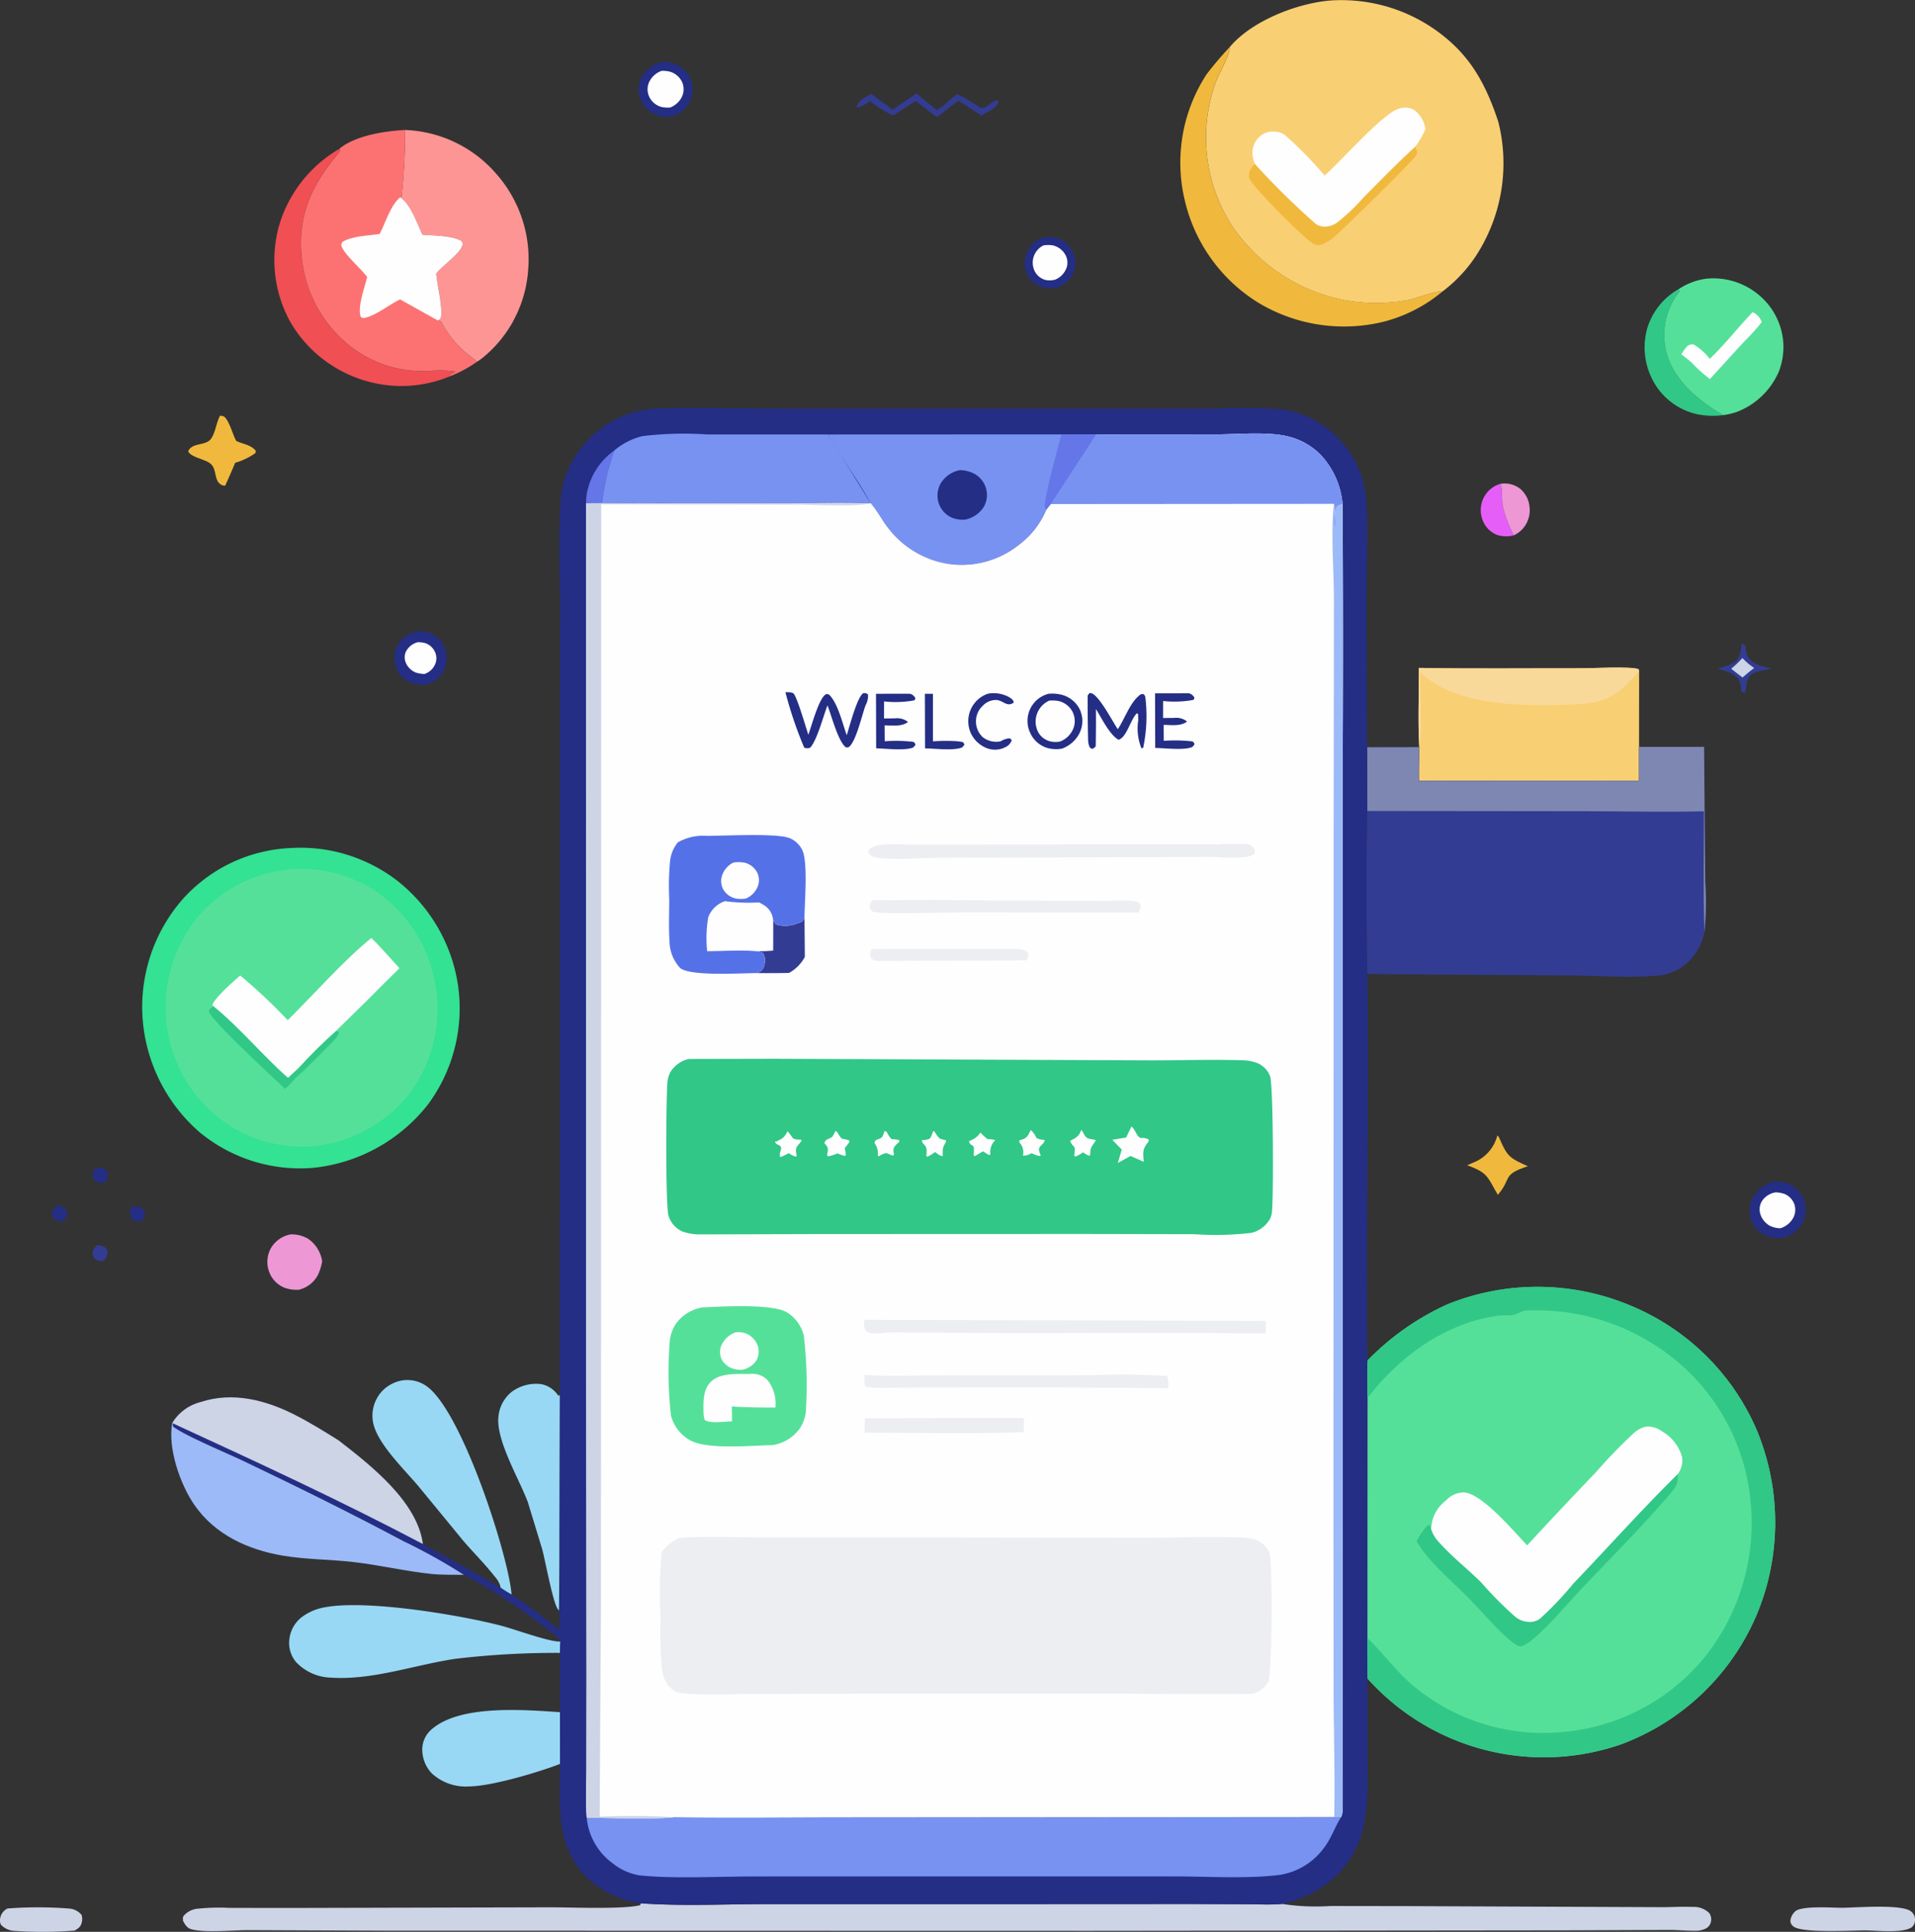 <svg xmlns="http://www.w3.org/2000/svg" width="207.988" height="209.802" xmlns:v="https://vecta.io/nano"><rect width="100%" height="100%" fill="#333333" stroke="none"/><style><![CDATA[.B{fill:#fefefe}.C{fill:#242e85}.D{fill:#ccd4e5}.E{fill:#333c93}.F{fill:#31c787}.G{fill:#f0b93d}.H{fill:#55e099}.I{fill:#7892f2}.J{fill:#edeef2}]]></style><defs><linearGradient id="A" x1="-2.068" y1="30.134" x2="-2.024" y2="30.702"><stop offset="0" stop-color="#7d87b1"/><stop offset="1" stop-color="#6773c1"/></linearGradient><linearGradient id="B" x1="-2.736" y1="16.507" x2="-1.75" y2="16.582"><stop offset="0" stop-color="#0cb673"/><stop offset="1" stop-color="#33e293"/></linearGradient><linearGradient id="C" x1="-5.521" y1="38.788" x2="-6.338" y2="39.447"><stop offset="0" stop-color="#5571e7"/><stop offset="1" stop-color="#7fa4f6"/></linearGradient></defs><path d="M10.519 135.242a1.6 1.6 0 0 1 .813.175.73.73 0 0 1 .355.651 1.49 1.49 0 0 1-.512.907c-.247 0-.49-.055-.713-.16a.8.8 0 0 1-.4-.66c.028-.352.192-.679.457-.913z" class="E"/><path d="M6.17 130.912a1.86 1.86 0 0 1 .8.259c.283.2.295.375.348.687a1.42 1.42 0 0 1-.564.807c-.249-.02-.492-.083-.719-.187-.234-.138-.384-.383-.4-.654a1.75 1.75 0 0 1 .535-.912zm8.128.119c.294-.035.591-.014.877.06a.94.94 0 0 1 .564.581 1.4 1.4 0 0 1-.267.916 2.5 2.5 0 0 1-.662.036c-.351-.071-.425-.194-.626-.458a2.02 2.02 0 0 1 .114-1.135zm-3.899-4.186a1.89 1.89 0 0 1 .878.066.69.69 0 0 1 .431.548c-.005.363-.129.714-.352 1a1.94 1.94 0 0 1-.739-.076c-.315-.1-.419-.315-.549-.593a1.52 1.52 0 0 1 .331-.945z" class="C"/><path d="M99.542 10.149l2.217 1.823.855-.61c.42-.408.869-.784 1.344-1.127a14.68 14.68 0 0 1 2.417 1.413c.653.354 1.253-.675 1.907-.759l.165.194c-.177.639-1.322 1.146-1.869 1.467q-1.225-.816-2.465-1.607l-.92.651a15.96 15.96 0 0 1-1.418 1.115c-.827-.527-1.532-1.189-2.333-1.746l-2.446 1.585c-.892-.426-1.731-.954-2.5-1.574-.384.312-.826.544-1.3.683l-.161-.1c.29-.726.962-1.015 1.608-1.365l2.3 1.724 2.599-1.767z" class="E"/><path d="M.816 207.265c2.227-.168 4.464-.166 6.691.007a1.91 1.91 0 0 1 1.358.7c.081.268.084.553.01.822-.1.469-.388.642-.77.871a43.9 43.9 0 0 1-6.423.04c-.608.003-1.189-.252-1.6-.7-.102-.258-.114-.543-.033-.809a1.44 1.44 0 0 1 .767-.931z" class="D"/><path d="M23.906 45.14a1.77 1.77 0 0 1 .328.059c.549.167 1.056 1.986 1.343 2.538l.078.149c.717.346 1.609.411 2.125 1.075l-.046.249c-.666.47-1.406.824-2.19 1.048q-.524 1.255-1.092 2.489c-.085 0-.171-.011-.253-.033-1.012-.338-.592-1.657-1.277-2.305-.6-.57-2.175-.7-2.482-1.4.409-.893 1.54-.624 2.241-1.121.67-.47.786-2.014 1.225-2.748z" class="G"/><path d="M72.063 6.72a4.3 4.3 0 0 1 1.2.208 2.99 2.99 0 0 1 .566.276c.358.224.665.521.9.872a3.07 3.07 0 0 1 .16.271 2.96 2.96 0 0 1 .131.287 3.03 3.03 0 0 1 .1.3 3.06 3.06 0 0 1 .066.306c.017.103.028.207.034.311s.005.209 0 .313a2.96 2.96 0 0 1-.031.312 3.04 3.04 0 0 1-.062.307 3 3 0 0 1-.094.3 3.08 3.08 0 0 1-.124.288 3.16 3.16 0 0 1-2.119 1.622c-.646.042-1.292-.088-1.872-.376q-.129-.07-.252-.153-.123-.083-.236-.177-.113-.095-.217-.2-.104-.105-.2-.221-.092-.115-.173-.239l-.148-.255q-.067-.131-.122-.269a2.89 2.89 0 0 1-.095-.279c-.028-.1-.05-.2-.068-.3a2.79 2.79 0 0 1-.036-.3 3.05 3.05 0 0 1-.006-.306c.004-.1.012-.201.026-.3s.033-.201.057-.3a2.85 2.85 0 0 1 .088-.293 2.95 2.95 0 0 1 .117-.283 3.04 3.04 0 0 1 .146-.269c.512-.786 1.336-1.315 2.264-1.453z" class="C"/><path d="M71.861 7.694a3.26 3.26 0 0 1 .892.089c.136.038.268.09.394.155.063.032.124.068.183.107l.172.125c.056.045.107.092.157.141s.1.1.143.157l.126.17a1.76 1.76 0 0 1 .108.183 1.93 1.93 0 0 1 .082.18c.049.123.084.251.105.382a1.84 1.84 0 0 1 .022.2 1.68 1.68 0 0 1 0 .2 1.79 1.79 0 0 1-.019.2 1.82 1.82 0 0 1-.04.194l-.06.189c-.247.612-.743 1.09-1.364 1.314a3.57 3.57 0 0 1-.9-.058c-.549-.142-1.016-.504-1.291-1l-.088-.182a2 2 0 0 1-.069-.19 1.91 1.91 0 0 1-.065-.8 1.93 1.93 0 0 1 .094-.392 2.35 2.35 0 0 1 1.418-1.364z" class="B"/><path d="M192.551 128.353c.543-.062 1.093-.002 1.609.176a3.02 3.02 0 0 1 1.852 1.989l.073.307.041.314c.009.105.012.211.009.316a3.09 3.09 0 0 1-.024.315l-.057.311-.088.3a2.99 2.99 0 0 1-.12.293c-.436.879-1.237 1.522-2.189 1.759-.572.059-1.149-.003-1.695-.183a2.92 2.92 0 0 1-1.684-1.537l-.112-.3c-.032-.101-.059-.204-.08-.308a2.96 2.96 0 0 1-.047-.315 3 3 0 0 1-.014-.318 2.88 2.88 0 0 1 .019-.318c.012-.106.029-.21.052-.314a2.92 2.92 0 0 1 .084-.307c.034-.102.073-.202.117-.3.453-.916 1.271-1.599 2.254-1.88z" class="C"/><path d="M192.88 129.49a3.44 3.44 0 0 1 .936.174 1.95 1.95 0 0 1 1.042 1.042 1.9 1.9 0 0 1-.046 1.461 2.36 2.36 0 0 1-1.451 1.225c-.403-.006-.8-.103-1.162-.282-.503-.29-.872-.766-1.028-1.325-.015-.056-.027-.112-.036-.169a1.69 1.69 0 0 1-.02-.171c-.003-.058-.003-.115 0-.173.004-.115.019-.229.046-.341l.048-.166c.018-.055.041-.107.065-.16s.051-.1.08-.152c.346-.526.902-.877 1.526-.963z" class="B"/><path d="M200.104 207.187c1.448-.007 6.547-.437 7.485.423a1.08 1.08 0 0 1 .4.8 1.1 1.1 0 0 1-.317.864c-.9.712-3.875.38-5.064.369-1.3 0-7.031.333-7.852-.451-.204-.153-.317-.399-.3-.654.06-.365.239-.699.509-.951.692-.655 4.086-.391 5.139-.4z" class="D"/><path d="M36.892 16.144l.05.284c-2.871 3.394-4.566 6.582-4.2 11.181a13.59 13.59 0 0 0 .07.7l.1.7c.036.235.087.461.139.69a13.39 13.39 0 0 0 .174.683 15.83 15.83 0 0 0 .207.673c.074.223.155.443.241.662a13.7 13.7 0 0 0 .274.649c.097.214.2.426.306.635a12.32 12.32 0 0 0 .337.618c.118.203.24.4.368.6s.26.391.4.582a17.2 17.2 0 0 0 .426.561c.146.183.3.363.453.539s.316.348.48.516a20.96 20.96 0 0 0 .5.491 10.36 10.36 0 0 0 .53.465c2.442 2.014 5.542 3.054 8.705 2.921a12.86 12.86 0 0 1 3.007.055l-.231.164.065-.052a.92.92 0 0 0-.516.439 13.68 13.68 0 0 1-8.8.533q-.33-.089-.656-.195-.326-.106-.646-.226-.32-.121-.634-.258-.314-.137-.62-.288-.307-.152-.606-.319-.299-.167-.589-.347-.29-.181-.572-.376-.282-.195-.552-.4-.271-.209-.532-.43-.261-.221-.51-.456-.249-.234-.488-.48-.239-.246-.463-.5-.226-.257-.438-.525-.212-.268-.412-.546-.2-.278-.385-.566-.185-.288-.356-.584c-1.73-3.144-2.175-6.835-1.243-10.3q.094-.332.2-.659.106-.327.235-.648.125-.321.266-.636.141-.315.3-.622.155-.307.326-.607.171-.3.355-.591.185-.291.383-.573.198-.282.41-.554.212-.272.437-.533.225-.261.461-.512.237-.25.486-.489.249-.239.509-.464.26-.227.531-.44.271-.213.551-.414.281-.2.571-.386.29-.186.596-.365z" fill="#f04f54"/><path d="M60.836 191.562c-2.394.92-7.43 2.425-9.9 2.447a5.44 5.44 0 0 1-4.035-1.412c-.71-.744-1.084-1.745-1.035-2.772a2.88 2.88 0 0 1 1.028-2.026c3.1-2.7 10.082-2.109 13.932-1.852zm-.015-12.056a92.68 92.68 0 0 0-11.34.641c-4.417.649-9.033 2.353-13.523 2.047a5.41 5.41 0 0 1-3.8-1.685 3.25 3.25 0 0 1-.737-2.437c.095-.953.572-1.826 1.321-2.422.771-.585 1.678-.967 2.635-1.111 4.5-.812 14.347.812 18.9 1.975 1.586.4 5 1.68 6.366 1.757.076 0 .153.006.229.009-.027.408-.058.816-.051 1.226z" fill="#98d8f5"/><path d="M18.703 154.536l.087.053.009.313c1.208.97 5.924 2.927 7.58 3.718 5.873 2.806 11.68 5.662 17.423 8.726 2.277 1.092 4.485 2.323 6.612 3.685-1.194-.021-2.383.023-3.574-.1-2.812-.292-5.59-.957-8.4-1.284-2.577-.3-5.193-.271-7.755-.707-3.757-.639-7.319-2.264-9.552-5.472-1.564-2.245-2.931-6.191-2.43-8.932z" fill="#9bbaf7"/><path d="M43.996 14.117c3.818.141 7.405 1.865 9.9 4.758a13.99 13.99 0 0 1 3.463 10.489c-.016.217-.037.434-.063.651a12.76 12.76 0 0 1-.095.647 13.69 13.69 0 0 1-.126.641c-.047.212-.1.425-.156.635s-.12.419-.187.626-.14.413-.217.616a13.22 13.22 0 0 1-.247.605 12.3 12.3 0 0 1-.276.593l-.3.579c-.1.191-.217.378-.332.563s-.234.367-.359.546-.252.355-.385.528a13.41 13.41 0 0 1-.41.509 14.3 14.3 0 0 1-.434.489 11.86 11.86 0 0 1-.458.467c-.158.152-.316.3-.479.444-.32.296-.667.56-1.038.789-.126-.147-.269-.277-.426-.389-1.472-1.035-2.666-2.417-3.477-4.023l-.327-.069.275-.21c.324-.995-.393-3.7-.474-4.9.714-.914 2.57-2.093 2.87-3.112.057-.194-.042-.263-.133-.425-1.1-.623-2.979-.556-4.234-.673-.57-1.239-1.266-3.315-2.416-4.073l.158-.04c.261-2.411.388-4.835.383-7.261z" fill="#fe9595"/><path d="M36.891 16.144c.011-.015.024-.03.038-.043 1.74-1.4 4.909-1.877 7.067-1.984.007 2.426-.12 4.85-.38 7.262l-.157.04c1.15.758 1.845 2.834 2.415 4.073 1.255.117 3.13.05 4.234.673.091.162.189.231.133.425-.3 1.019-2.156 2.2-2.87 3.112.081 1.2.8 3.9.474 4.9l-.275.21.327.069c.811 1.606 2.006 2.988 3.477 4.023.157.112.3.242.425.389-.934.658-1.946 1.197-3.013 1.605.11-.207.294-.364.516-.439l-.066.052.231-.164a12.87 12.87 0 0 0-3.008-.055 12.83 12.83 0 0 1-8.705-2.921q-.271-.226-.529-.465-.258-.239-.505-.491-.246-.252-.48-.516-.234-.264-.453-.539-.22-.275-.426-.561-.206-.286-.4-.582-.191-.3-.368-.6-.177-.3-.337-.618-.161-.314-.306-.635-.145-.321-.274-.649-.128-.328-.241-.662-.113-.334-.208-.673-.095-.339-.173-.683-.078-.344-.139-.69-.061-.347-.1-.7-.039-.353-.069-.7c-.367-4.6 1.329-7.786 4.2-11.181z" fill="#fc7272"/><path d="M43.458 21.419c1.149.758 1.845 2.834 2.415 4.073 1.255.117 3.131.05 4.234.673.092.162.19.231.133.425-.3 1.019-2.155 2.2-2.87 3.112.081 1.2.8 3.9.474 4.9l-.276.21-4.121-2.3c-1.183.573-2.462 1.655-3.72 1.984-.182.076-.392.046-.546-.077-.387-1.074.437-3.251.7-4.334-.7-.938-2.372-2.355-2.758-3.263-.11-.259-.054-.307.059-.543 1.116-.68 2.776-.662 4.056-.875.643-1.245 1.156-3.068 2.22-3.985z" class="B"/><path d="M69.598 206.698c4.493.324 9.131.091 13.644.086h24.84l21.22-.01 6.171.021c1.243.01 2.506.086 3.746-.028a24.06 24.06 0 0 0 5.259.229l8.226.011 28.045.116c1.022-.011 2.071-.073 3.09-.027.67-.043 1.326.201 1.806.671a1.17 1.17 0 0 1 .183.914c-.054.312-.245.584-.52.741-.367.185-.775.274-1.186.261-.923.015-1.855-.087-2.781-.089l-11.239.046-51.645.054-76.463-.016-15.034-.061c-1.644 0-4.72.307-6.187-.1-.471-.13-.684-.521-.9-.922 0-.227-.05-.348.085-.545a2.27 2.27 0 0 1 1.563-.766c1.133-.115 2.273-.143 3.41-.083l6.978.006 27.822-.069c2.3-.005 7.859.24 9.79-.23z" class="D"/><path d="M148.526 147.748c2.483-2.552 5.422-4.618 8.664-6.09a26.1 26.1 0 0 1 19.682.041q.292.118.583.243.291.125.576.257.286.132.569.271l.562.286.555.3a18.78 18.78 0 0 1 .548.313l.54.326.532.34.523.352.515.365a16.34 16.34 0 0 1 .5.378l.5.39c.168.132.325.266.485.4s.319.274.476.414l.465.426.455.437c.15.147.3.3.444.448s.291.3.433.459l.42.469.41.48.4.49c.133.165.259.332.386.5l.373.509a22.8 22.8 0 0 1 .36.518l.347.527.334.535.32.543.308.551.294.558.279.565.266.572a22.43 22.43 0 0 1 .251.578 18.13 18.13 0 0 1 .232.591l.217.6a17.57 17.57 0 0 1 .2.6l.188.606.173.611.159.614a18.46 18.46 0 0 1 .144.618l.128.622.113.624.1.627a16.92 16.92 0 0 1 .083.629l.067.631.052.632.037.633a22.37 22.37 0 0 1 .021.634l.007.635c0 .212 0 .423-.01.634l-.025.634-.041.633-.056.632-.071.63-.086.629-.1.626a19.53 19.53 0 0 1-.117.624l-.132.62-.147.617c-.047.205-.105.41-.162.614l-.177.609a20.92 20.92 0 0 1-.192.6l-.207.6-.221.595-.235.589a25.73 25.73 0 0 1-14.367 13.994l-.292.117a25.7 25.7 0 0 1-27.633-7.106c-.049-1.465-.023-2.933-.014-4.4l.01-26.109q-.072-2.017-.001-4.04z" class="H"/><path d="M182.217 160.083c.087 1.17-.3 1.541-1.031 2.393-2.914 3.379-6.093 6.57-9.167 9.8-1.68 1.764-3.291 3.754-5.1 5.374-.4.354-1.29 1.137-1.808 1.132-.432 0-1.128-.664-1.45-.951-1.44-1.286-2.712-2.8-4.06-4.181-1.683-1.73-4.309-3.928-5.555-5.949-.064-.1-.126-.21-.19-.315.309-.632.714-1.213 1.2-1.722l.233-.038.147.453a3.58 3.58 0 0 0 .8 1.352c1.392 1.577 3.115 2.93 4.619 4.408 1.146 1.317 2.376 2.559 3.682 3.717a2.45 2.45 0 0 0 1.447.584c.458.043.916-.086 1.284-.361 1.294-1.183 2.502-2.456 3.615-3.811 3.779-3.947 7.442-8.05 11.334-11.885z" class="F"/><path d="M165.865 167.829q3.694-4.005 7.465-7.939a57.5 57.5 0 0 1 4.1-4.238c.358-.33.79-.57 1.26-.7.641-.084 1.289.091 1.8.486 1.064.597 1.85 1.589 2.188 2.761a2.42 2.42 0 0 1-.454 1.879c-3.891 3.835-7.554 7.938-11.333 11.887a36.85 36.85 0 0 1-3.616 3.811c-.368.275-.826.404-1.284.361a2.45 2.45 0 0 1-1.448-.584c-1.306-1.159-2.537-2.401-3.683-3.718-1.5-1.478-3.227-2.831-4.618-4.408-.363-.386-.637-.848-.8-1.352.023-1.235.619-2.389 1.612-3.123a2.63 2.63 0 0 1 1.928-.873c1.95.07 5.485 4.292 6.883 5.75z" class="B"/><path d="M148.526 147.748c2.483-2.552 5.422-4.618 8.664-6.09a26.1 26.1 0 0 1 19.682.041q.292.118.583.243.291.125.576.257.286.132.569.271l.562.286.555.3a18.78 18.78 0 0 1 .548.313l.54.326.532.34.523.352.515.365a16.34 16.34 0 0 1 .5.378l.5.39c.168.132.325.266.485.4s.319.274.476.414l.465.426.455.437c.15.147.3.3.444.448s.291.3.433.459l.42.469.41.48.4.49c.133.165.259.332.386.5l.373.509a22.8 22.8 0 0 1 .36.518l.347.527.334.535.32.543.308.551.294.558.279.565.266.572a22.43 22.43 0 0 1 .251.578 18.13 18.13 0 0 1 .232.591l.217.6a17.57 17.57 0 0 1 .2.6l.188.606.173.611.159.614a18.46 18.46 0 0 1 .144.618l.128.622.113.624.1.627a16.92 16.92 0 0 1 .083.629l.067.631.052.632.037.633a22.37 22.37 0 0 1 .021.634l.007.635c0 .212 0 .423-.01.634l-.025.634-.041.633-.056.632-.071.63-.086.629-.1.626a19.53 19.53 0 0 1-.117.624l-.132.62-.147.617c-.047.205-.105.41-.162.614l-.177.609a20.92 20.92 0 0 1-.192.6l-.207.6-.221.595-.235.589a25.73 25.73 0 0 1-14.367 13.994l-.292.117a25.7 25.7 0 0 1-27.633-7.106c-.049-1.465-.023-2.933-.014-4.4 1.8 1.741 3.212 3.744 5.177 5.353q.209.17.422.335a19.27 19.27 0 0 0 .429.324l.438.314c.147.103.295.2.444.3s.3.2.452.292l.459.281.466.27.472.258.479.247.484.235c.162.077.326.151.489.223s.33.143.5.211l.5.2.5.187c.164.061.339.118.51.174l.513.161.517.149c.173.049.347.093.521.136l.524.124.526.111.529.1a15.85 15.85 0 0 0 .531.085l.533.072.535.059.536.046.538.033.538.02a19.33 19.33 0 0 0 .539.006l.538-.006.538-.02.538-.033.536-.046a22.38 22.38 0 0 0 15.375-8.122q.18-.225.354-.456l.343-.465a19.1 19.1 0 0 0 .331-.473l.319-.481.308-.488.3-.5c.1-.17.19-.334.283-.5s.182-.339.271-.51.174-.343.258-.516l.245-.522.231-.529.219-.534.206-.539c.067-.18.129-.362.191-.544l.179-.549.166-.553.151-.557a13.85 13.85 0 0 0 .138-.56l.124-.564.109-.567.1-.569c.034-.19.057-.38.083-.571s.047-.382.067-.573l.053-.574.041-.576c.012-.192.019-.384.025-.577l.011-.577v-.577c0-.192-.01-.385-.017-.577a18.52 18.52 0 0 0-.032-.576l-.046-.575-.06-.574c-.684-6.151-3.858-11.753-8.784-15.5q-.41-.313-.835-.608-.425-.295-.861-.571-.437-.277-.885-.533-.448-.256-.908-.495-.458-.237-.927-.455-.469-.218-.946-.414c-.319-.131-.64-.255-.963-.373a22.06 22.06 0 0 0-.979-.33 22.92 22.92 0 0 0-.992-.288c-.333-.088-.667-.171-1-.245s-.674-.141-1.013-.2-.68-.112-1.021-.157a22.07 22.07 0 0 0-1.027-.112c-.343-.029-.687-.053-1.031-.068a23.7 23.7 0 0 0-1.033-.023 25.34 25.34 0 0 0-1.032.021c-.626.032-1.061.429-1.632.506-.484.065-.989-.011-1.485.056-5.769.775-10.714 4.412-14.194 8.907q-.091-2.02-.02-4.043z" class="F"/><path d="M189.158 69.899c.174.052.326.161.43.309a2.96 2.96 0 0 0 .2 1.046c.565.972 1.631 1.083 2.608 1.351-.649.189-1.8.257-2.276.731a1.67 1.67 0 0 0-.452 1.048c-.021.265-.064.528-.127.787l-.025.1a.75.75 0 0 1-.42-.285 2.39 2.39 0 0 0-.218-1.125c-.467-.787-1.52-.99-2.324-1.233.644-.162 1.264-.404 1.847-.722.651-.471.666-1.279.757-2.007z" class="E"/><path d="M189.243 71.464a6.92 6.92 0 0 0 1.292 1.083c-.448.316-.861.68-1.282 1.031l-1.233-.951c.437-.355.846-.744 1.223-1.163z" class="D"/><path d="M162.917 52.555c.339.482.155 1.75.308 2.43.258 1.097.658 2.155 1.188 3.149-.586.16-1.206.149-1.786-.032-.702-.266-1.264-.808-1.555-1.5q-.061-.142-.108-.29c-.031-.099-.057-.199-.078-.3a2.96 2.96 0 0 1-.047-.307c-.021-.206-.021-.413 0-.619a2.82 2.82 0 0 1 .049-.306c.021-.101.048-.202.08-.3a3.07 3.07 0 0 1 .111-.29 2.96 2.96 0 0 1 1.838-1.635z" fill="#e65ef8"/><path d="M162.917 52.555a2.77 2.77 0 0 1 2.178.515c.596.507.967 1.229 1.034 2.009.092.851-.178 1.702-.743 2.345-.273.3-.604.541-.973.71-.53-.994-.929-2.053-1.188-3.149-.153-.68.031-1.948-.308-2.43z" fill="#ee97d5"/><path d="M162.623 123.314c.173.171.148.111.228.3.859 1.979 1.068 2.131 3.093 3.042-2.78.9-1.764 1.271-3.147 2.966l-.116.137c-1.142-1.943-1.057-2.386-3.327-3.211l.731-.317a4.27 4.27 0 0 0 2.538-2.917z" class="G"/><path d="M113.252 25.797c.519-.092 1.051-.076 1.563.046a2.91 2.91 0 0 1 1.731 1.566 2.8 2.8 0 0 1 .048 2.214 2.97 2.97 0 0 1-1.8 1.617 3.38 3.38 0 0 1-1.541-.033c-.088-.024-.175-.054-.26-.087l-.25-.113a2.64 2.64 0 0 1-.237-.138l-.222-.162-.2-.184-.185-.2q-.086-.107-.162-.221a2.61 2.61 0 0 1-.139-.237l-.114-.252a2.72 2.72 0 0 1-.088-.262c-.026-.089-.047-.178-.063-.269q-.024-.136-.036-.274a2.6 2.6 0 0 1-.009-.276 2.75 2.75 0 0 1 .018-.276c.01-.092.025-.183.044-.273l.071-.267c.29-.883.963-1.588 1.831-1.919z" class="C"/><path d="M113.333 26.649c.328-.05.661-.052.989-.006a2.1 2.1 0 0 1 1.347.96c.257.414.33.916.2 1.386a2.2 2.2 0 0 1-1.265 1.38 2.31 2.31 0 0 1-1.016.042 1.84 1.84 0 0 1-1.15-.848 2.12 2.12 0 0 1-.2-1.586 2.1 2.1 0 0 1 1.095-1.328z" class="B"/><path d="M45.555 68.547a3.35 3.35 0 0 1 1.179.216 2.86 2.86 0 0 1 .278.135c.09.05.178.105.262.164s.165.123.243.191.151.14.221.216.137.155.2.238a2.88 2.88 0 0 1 .313.532 2.9 2.9 0 0 1 .112.288c.033.098.061.199.084.3a3.05 3.05 0 0 1 .053.312c.012.105.019.21.02.315a3.03 3.03 0 0 1-.013.316 2.95 2.95 0 0 1-.123.619l-.109.3c-.041.097-.088.192-.139.284-.423.736-1.149 1.248-1.985 1.4a3.57 3.57 0 0 1-1.866-.391l-.245-.159-.227-.182c-.073-.063-.142-.13-.208-.2a2.82 2.82 0 0 1-.187-.224q-.087-.117-.163-.242l-.138-.256a2.91 2.91 0 0 1-.112-.269 2.78 2.78 0 0 1-.084-.279 2.9 2.9 0 0 1 .384-2.316 3.11 3.11 0 0 1 2.25-1.308z" class="C"/><path d="M45.369 69.746c.265-.002.529.028.786.09.462.144.845.472 1.058.907a1.65 1.65 0 0 1 .061 1.361 1.94 1.94 0 0 1-1.172 1.094 3.82 3.82 0 0 1-.915-.147 2 2 0 0 1-1.111-1.072c-.162-.379-.162-.808 0-1.187.257-.521.73-.903 1.293-1.046z" class="B"/><path d="M31.547 134.057a3.52 3.52 0 0 1 1.913.474 3.64 3.64 0 0 1 1.533 2.451 5.98 5.98 0 0 1-.441 1.432 3.16 3.16 0 0 1-2.092 1.653c-.534.037-1.07-.039-1.573-.221l-.281-.133a2.99 2.99 0 0 1-.265-.161l-.247-.188c-.158-.134-.301-.285-.427-.449-.063-.082-.122-.167-.176-.255s-.103-.179-.148-.273a2.87 2.87 0 0 1-.119-.287c-.292-.811-.235-1.707.158-2.474a3.16 3.16 0 0 1 2.165-1.569z" fill="#ee97d5"/><path d="M182.346 31.384l.071.27c-1.281 1.585-1.858 3.625-1.6 5.646.3 2.652 2.026 4.662 4.05 6.255.73.568 1.503 1.078 2.312 1.527a8.6 8.6 0 0 1-2.87-.1l-.355-.089-.351-.107-.344-.125-.338-.142-.33-.159-.322-.176-.312-.192-.3-.207-.29-.222-.28-.237-.267-.251-.254-.264-.24-.277-.226-.289-.211-.3-.195-.31-.185-.331-.169-.339-.15-.347-.135-.354-.117-.36-.1-.366-.081-.37-.062-.373-.044-.376-.025-.378-.006-.379.012-.378.031-.378.05-.376.068-.373.086-.369a7.32 7.32 0 0 1 3.479-4.404z" class="F"/><path d="M60.716 174.912l-.106-.116c-.559-.7-1.371-5.26-1.728-6.571l-1.551-5.081c-.93-2.5-3.46-6.7-3.2-9.255.086-1.075.614-2.067 1.457-2.74.908-.668 2.036-.965 3.155-.833a2.8 2.8 0 0 1 1.812 1.146l.078.1.172-.044-.028 14.917-.061 8.477zm-6.361-2.497l-.015-.162a2.7 2.7 0 0 0-.632-1.066c-1.063-1.365-2.308-2.586-3.428-3.9l-4.844-5.894c-1.491-1.761-3.986-4.181-4.751-6.311l-.071-.216-.059-.22-.046-.223-.033-.226-.02-.227-.007-.228.007-.228.02-.227.033-.226.047-.223.059-.22.072-.216.084-.212.1-.207.108-.2.12-.194a3.82 3.82 0 0 1 1.112-1.1l.341-.2.359-.161a3.8 3.8 0 0 1 .375-.123 3.6 3.6 0 0 1 3.085.563c3.745 2.734 8.541 17.445 9.142 22.14q.029.232.049.466a12.35 12.35 0 0 1-1.207-.759z" fill="#98d8f5"/><path d="M131.057 8.058c.787-1.029 1.627-2.017 2.516-2.959l-.026.213c-.147 1.018-1.235 2.751-1.6 3.865-1.792 5.204-1.058 10.945 1.984 15.532a19.16 19.16 0 0 0 12.005 7.862 19.52 19.52 0 0 0 6.827.043c.887-.158 3.282-1.083 3.933-.984q-.349.294-.714.568-.365.274-.744.527-.38.253-.773.484-.393.231-.8.44-.406.209-.823.394-.417.185-.843.348-.427.162-.861.3-.434.138-.877.251c-4.577 1.119-9.411.405-13.469-1.991a17.79 17.79 0 0 1-8.114-11.2c-1.126-4.697-.265-9.651 2.379-13.693z" class="G"/><path d="M185.32 30.269a7.66 7.66 0 0 1 5.866 1.9 7.4 7.4 0 0 1 2.505 5.163c.012.241.013.481 0 .722l-.069.718-.14.708-.208.691a8.12 8.12 0 0 1-4.6 4.549 7.81 7.81 0 0 1-1.5.364 17.94 17.94 0 0 1-2.312-1.527c-2.023-1.593-3.75-3.6-4.049-6.255a7.47 7.47 0 0 1 1.6-5.646l-.071-.27a6.98 6.98 0 0 1 2.978-1.117z" class="H"/><path d="M190.351 33.903a1.84 1.84 0 0 1 .991 1.068c-.731.984-1.673 1.86-2.5 2.767l-3.124 3.425a15.43 15.43 0 0 1-2.008-1.806c-.347-.315-.747-.594-1.115-.885l.087-.119c.159-.248.335-.484.526-.708.194-.184.459-.274.725-.244.679.41 1.277.942 1.763 1.569 1.656-1.568 3.072-3.418 4.655-5.067z" class="B"/><path d="M154.107 72.536c5.894.1 11.8.031 17.7.04 1.333 0 5.088-.226 6.152.086l.066.245-.008 8.2v3.679l-23.915.023q-.016-1.835.045-3.67c-.163-2.831-.029-5.758-.04-8.603z" fill="#f9cf73"/><path d="M154.107 72.536c5.894.1 11.8.031 17.7.04 1.333 0 5.088-.226 6.152.086l.066.245c-2.521 2.755-3.43 3.434-7.217 3.6-4.965.217-12.478.253-16.332-3.284l-.248-.235c.008 1.585.26 7.07-.08 8.156-.164-2.836-.03-5.763-.041-8.608z" fill="#f9d999"/><path d="M148.49 81.154l5.657-.01q-.062 1.835-.045 3.67l23.915-.023v-3.682h7.062l.123 14.6c.131 1.832.102 3.673-.086 5.5a5.97 5.97 0 0 1-2.725 3.995c-.793.457-1.685.717-2.6.758-2.988.264-6.187 0-9.2-.026l-14.966-.1-7.121-.062c-.1-5.885-.139-11.817 0-17.7z" class="E"/><path d="M148.49 81.154l5.657-.01q-.062 1.835-.045 3.67l23.916-.023v-3.682h7.062l.123 14.6c.131 1.832.103 3.673-.086 5.5-.144-4.355-.046-8.741-.052-13.1-4.277.1-8.579 0-12.857-.01l-23.7-.025z" fill="url(#A)"/><path d="M133.573 5.099c2.38-2.833 7.272-4.736 10.886-5.042 4.691-.326 9.32 1.224 12.868 4.31 2.814 2.427 4.25 5.388 5.4 8.847 1.188 4.686.484 9.651-1.96 13.822-1.037 1.79-2.421 3.354-4.072 4.6-.651-.1-3.045.826-3.933.984a19.52 19.52 0 0 1-6.827-.043c-4.867-.967-9.169-3.786-12-7.862a17.68 17.68 0 0 1-1.984-15.532c.369-1.115 1.458-2.848 1.6-3.866a4.22 4.22 0 0 1 .022-.218z" fill="#f9cf73"/><path d="M153.684 15.946c.164.336.3.47.174.855-.157.464-8.006 8.126-8.886 8.876-.404.364-.868.654-1.372.858a1.03 1.03 0 0 1-.942-.057c-.952-.491-6.778-6.334-6.982-7.153-.078-.4.027-.814.288-1.128.097-.146.208-.282.331-.407a81.8 81.8 0 0 0 6.61 6.507c.261.182.568.286.886.3a2.35 2.35 0 0 0 1.476-.477c1.014-.809 1.955-1.707 2.811-2.682 1.849-1.847 3.674-3.727 5.606-5.492z" class="G"/><path d="M143.865 19.063c1.772-1.542 6.262-6.687 8.034-7.252a2.06 2.06 0 0 1 1.682.124 3.13 3.13 0 0 1 1.232 2.1 8.9 8.9 0 0 1-1.131 1.916c-1.932 1.765-3.756 3.645-5.6 5.5a21.98 21.98 0 0 1-2.812 2.682 2.35 2.35 0 0 1-1.476.477c-.318-.014-.625-.118-.886-.3-2.325-2.042-4.532-4.215-6.61-6.507a3.32 3.32 0 0 1-.272-1.146 2.45 2.45 0 0 1 .688-1.733c.443-.448 1.061-.679 1.689-.632a2.19 2.19 0 0 1 1.089.321 41.74 41.74 0 0 1 4.373 4.45z" class="B"/><path d="M31.553 92.099q.376-.023.752-.03.376-.007.753 0 .376.01.751.035.375.025.75.068.374.042.746.1.372.058.741.133.368.075.734.165.366.09.727.2.36.107.717.228.357.121.707.26l.694.29.682.32.667.35.65.379.634.406.615.434q.344.26.674.535.33.275.648.568.316.292.619.6.303.308.59.627.287.321.558.655.271.334.527.681.255.347.492.706.237.359.458.729.221.37.422.75.201.38.385.77.184.39.348.788.164.398.309.8.145.405.271.818.126.413.23.83.1.418.19.84l.148.848a17.56 17.56 0 0 1-3.249 12.951 18.2 18.2 0 0 1-12.518 6.9c-4.455.36-8.875-1.035-12.316-3.888a18.1 18.1 0 0 1-6.148-12.061q-.038-.438-.054-.878-.016-.44-.011-.88.005-.44.033-.879.028-.439.077-.876.049-.437.12-.871.071-.434.163-.865.092-.43.205-.855.113-.425.247-.844.135-.419.289-.831a14.02 14.02 0 0 1 .33-.815 21.29 21.29 0 0 1 .369-.8c.129-.265.267-.523.409-.779a17.5 17.5 0 0 1 .447-.758 17.88 17.88 0 0 1 .483-.735c.167-.241.341-.478.52-.71a18.99 18.99 0 0 1 .553-.684c3.004-3.451 7.291-5.52 11.862-5.725z" fill="url(#B)"/><path d="M31.219 94.446l.035-.005a14.5 14.5 0 0 1 10.407 2.964 15.48 15.48 0 0 1 5.745 10.279q.045.374.073.749.028.375.037.752.01.376 0 .752-.01.376-.037.752-.027.376-.073.749-.046.373-.11.745-.064.371-.146.738-.082.367-.182.73-.1.363-.218.72-.118.357-.253.709-.135.351-.287.7-.152.349-.321.681-.168.337-.354.665-.186.328-.385.646-.2.319-.417.627-.217.308-.447.606c-2.518 3.049-6.12 5.004-10.049 5.454-.024 0-.049.01-.073.013-3.634.327-7.259-.707-10.175-2.9-3.162-2.417-5.257-5.972-5.838-9.91-.593-4.009.405-8.092 2.78-11.376 2.467-3.294 6.195-5.41 10.288-5.84z" class="H"/><path d="M30.958 118.242c-1.262-1.214-7.91-7.28-8.288-8.408.127-.323.227-.356.515-.561 2.887 2.345 5.3 5.313 8.1 7.779l1.131-1.051c1.289-1.415 2.65-2.763 4.078-4.038l.319.118c-.078.331-.252.631-.5.863-1.378 1.373-2.727 2.84-4.2 4.111-.351.428-.737.825-1.155 1.187z" class="F"/><path d="M40.331 101.868c1.066 1.025 2.047 2.193 3.053 3.281q-1.779 1.743-3.53 3.514l-3.365 3.3c-1.428 1.275-2.789 2.623-4.078 4.038l-1.13 1.051c-2.8-2.465-5.209-5.433-8.1-7.778l-.11-.085c.081-.707 2.435-2.739 3.015-3.248 1.815 1.517 3.54 3.139 5.166 4.856 2.862-2.829 6.037-6.457 9.079-8.929z" class="B"/><path d="M60.807 151.524l.008-68.49.009-19.363a91.11 91.11 0 0 1 .092-9.764q.052-.419.138-.832.086-.413.2-.819.118-.405.268-.8.15-.395.33-.776.181-.382.391-.748.21-.366.449-.714.239-.348.5-.676.261-.328.557-.634c2.034-2.211 4.881-3.496 7.884-3.558 4.565-.115 9.166.036 13.734.03h46.934a48.5 48.5 0 0 1 7.342.131 10.66 10.66 0 0 1 5.5 2.866 10.8 10.8 0 0 1 2.956 5.127c.652 2.726.321 7.6.32 10.524q-.016 9.064.061 18.127l.016 6.927c-.14 5.883-.1 11.815 0 17.7.222 13.984-.182 27.983.021 41.967q-.07 2.023-.008 4.046l-.01 26.109.014 4.4.011 8.376c0 4.824.367 9.306-3.351 12.993-1.662 1.565-3.727 2.638-5.963 3.1-1.239.114-2.5.038-3.746.028l-6.171-.021-21.22.01h-24.84c-4.512 0-9.15.237-13.644-.086-2.217-.295-4.282-1.293-5.891-2.846-3.394-3.407-2.9-7.887-2.872-12.29l-.009-5.616v-6.44c-.007-.41.025-.817.052-1.226-.116-.184-.244-.361-.383-.529q-2.355-1.915-4.88-3.6-2.525-1.685-5.2-3.121a61.77 61.77 0 0 0-6.612-3.686c-5.743-3.064-11.55-5.921-17.424-8.726-1.656-.791-6.371-2.748-7.579-3.718l-.009-.313-.086-.053c.693-1.138 1.807-1.957 3.1-2.278 3.519-1.149 7.132-.193 10.323 1.447 1.6.82 3.132 1.775 4.654 2.723 3.454 2.684 8.545 6.631 9.152 11.256q4.255 2.292 8.426 4.731c.385.274.786.525 1.2.753a47.2 47.2 0 0 1 5.109 3.819 6.33 6.33 0 0 0 .049-2.075c.155-2.8.063-5.662.063-8.471z" class="C"/><path d="M63.652 54.663c.002-.355.03-.709.082-1.06.346-1.885 1.413-3.561 2.976-4.67a27.52 27.52 0 0 0-1.331 5.718z" fill="#6576e9"/><path d="M18.703 154.536c.693-1.138 1.807-1.957 3.1-2.278 3.519-1.149 7.132-.193 10.323 1.447 1.6.82 3.132 1.775 4.654 2.724 3.454 2.684 8.545 6.631 9.152 11.256-8.918-4.7-17.983-8.887-27.14-13.1z" class="D"/><g class="I"><path d="M66.709 48.932a7.36 7.36 0 0 1 3.093-1.57c2.32-.281 4.662-.341 6.993-.18h13.129l4.625 7.441-.169.051c-3.274-.125-6.613.007-9.893 0l-19.109-.029a27.52 27.52 0 0 1 1.331-5.713z"/><path d="M89.924 47.186l25.338-.011c-.295 1.219-2.053 7.391-1.768 7.981a1.96 1.96 0 0 0 .136.21c-.62 1.482-1.62 2.774-2.9 3.746a9.98 9.98 0 0 1-7.433 2.169q-.252-.032-.5-.076-.248-.044-.5-.1-.247-.057-.491-.125-.244-.068-.484-.15-.24-.081-.476-.173l-.467-.2-.456-.219-.446-.242a9.59 9.59 0 0 1-.432-.264l-.419-.285a13.44 13.44 0 0 1-.4-.3l-.389-.325s-.251-.226-.373-.344a10.06 10.06 0 0 1-.355-.361l-.337-.379s-.215-.261-.317-.395l-1.764-2.536-.144-.178c-1.387-2.568-3.194-4.903-4.623-7.443z"/></g><path d="M104.255 51.057c.46.009.913.105 1.337.283.084.036.166.077.246.121q.119.067.232.146c.075.053.147.109.216.169s.137.124.2.191a2.66 2.66 0 0 1 .176.21l.154.227a2.68 2.68 0 0 1 .13.242 2.55 2.55 0 0 1 .1.254 2.52 2.52 0 0 1 .077.266c.021.09.038.181.049.273s.018.184.019.276a2.43 2.43 0 0 1-.01.277 2.55 2.55 0 0 1-.107.542c-.055.176-.129.346-.219.507a3.13 3.13 0 0 1-2.072 1.4c-.498.034-.997-.05-1.456-.245a2.62 2.62 0 0 1-1.449-1.831 2.64 2.64 0 0 1-.043-.276c-.02-.185-.02-.373 0-.558.01-.093.025-.185.045-.276a2.71 2.71 0 0 1 .074-.27c.029-.088.062-.175.1-.26s.081-.168.129-.248a3.13 3.13 0 0 1 2.072-1.42z" class="C"/><path d="M63.723 197.399l9.527-.04 18.944.01 52.72-.042.745.014c-.675 1.061-1.042 2.245-1.822 3.285-1.115 1.556-2.79 2.617-4.673 2.962-3.338.483-8.092.194-11.568.193l-21.7-.005-24.1.011c-3.7 0-8.781.268-12.371-.126a6.29 6.29 0 0 1-2.917-1.33 6.9 6.9 0 0 1-2.785-4.932z" class="I"/><path d="M115.262 47.175l3.785.013 12.98-.01c2.283-.009 5.538-.314 7.716.181q.263.059.521.136.258.077.51.173.252.1.5.209.248.109.481.244.235.13.461.278.226.148.441.31.215.163.417.341l.392.37a9 9 0 0 1 2.356 5.348q.082 15.095 0 30.189v38.273l.006 44.946-.02 28.3a1.77 1.77 0 0 1-.148.867l-.745-.015-52.719.042c-6.312 0-12.633.079-18.944-.009-3.11.264-6.4.06-9.526.04-.134-1.784-.039-3.636-.036-5.427l.013-9.856-.034-31.6-.015-95.858 1.728-.012 19.109.029c3.28.005 6.619-.126 9.893 0l.17-.051.144.178c.639.8 1.138 1.72 1.764 2.536q.153.2.317.395.164.195.337.379.173.185.355.362.182.177.372.344.191.167.389.325.198.158.4.3.206.148.419.285.213.137.432.264.22.126.446.242.226.116.456.22.231.1.467.2.236.1.476.173.24.081.484.15.244.069.49.125.247.057.5.1.253.043.5.076a9.98 9.98 0 0 0 7.433-2.169c1.28-.972 2.28-2.264 2.9-3.746-.05-.067-.095-.137-.136-.21-.289-.589 1.469-6.761 1.763-7.98z" class="B"/><path d="M107.305 75.335a3.5 3.5 0 0 1 2.327.393c.249.181.419.254.472.575-.745.53-1.148-.244-1.9-.285-.56-.004-1.096.228-1.475.64a2.25 2.25 0 0 0-.727 1.62 2.31 2.31 0 0 0 .73 1.774c.546.432 1.256.6 1.938.459.261-.16.551-.268.853-.317.207-.018.217.046.364.166-.094.324-.32.594-.622.744-.618.345-1.354.408-2.022.173a3.22 3.22 0 0 1-1.816-1.684c-.043-.098-.08-.198-.113-.3a3.13 3.13 0 0 1-.082-.312 2.93 2.93 0 0 1-.05-.319 3.15 3.15 0 0 1-.018-.322 3.02 3.02 0 0 1 .015-.322 3.11 3.11 0 0 1 .047-.319 3.19 3.19 0 0 1 .079-.312 2.98 2.98 0 0 1 .111-.3 3.15 3.15 0 0 1 1.889-1.752zm-12.163.011l3.608-.006c.319.026.443.184.644.409.006.246.048.144-.109.314a11.45 11.45 0 0 1-3.264.115l-.007 1.847 1.194-.01c.502-.064 1.009.075 1.407.387-.625.539-1.766.377-2.54.37l.013 1.73a16.94 16.94 0 0 1 3.05.056c.189.035.191.124.292.274-.027.145-.151.235-.247.344-.931.38-2.966.113-4.023.095l-.018-5.925zm9.598 5.484c-.026.146-.15.235-.247.344-.932.38-2.966.112-4.023.1l-.018-5.925h.874v2.067.616h0v2.477h.072a24.18 24.18 0 0 1 2.641 0l.409.056c.19.026.192.116.292.265zm20.71-5.531l3.608-.006c.319.026.442.184.644.409.007.246.048.144-.108.313-1.077.194-2.177.233-3.265.115l-.007 1.847 1.194-.01a1.89 1.89 0 0 1 1.407.387c-.625.539-1.766.377-2.54.37l.014 1.73a16.97 16.97 0 0 1 3.049.056c.189.034.191.124.292.274-.027.145-.151.235-.248.344-.931.38-2.965.113-4.023.1l-.017-5.929zm-7.098-.04l.149.02c.831.158 2.374 3.145 2.9 3.912.731-1.071 1.3-2.815 2.3-3.631.126-.154.331-.218.522-.162a.74.74 0 0 1 .164.268 16.69 16.69 0 0 1-.229 5.555l-.189.046a5.8 5.8 0 0 1-.344-3.035l-.014-.667-.125-.114c-.71.682-1.094 2.607-2 2.892-.993-.565-1.846-2.373-2.458-3.341q.016 2.021-.022 4.041a.65.65 0 0 1-.419.285l-.219-.147a1.98 1.98 0 0 1-.176-.608c-.042-.368-.077-5-.057-5.041a1.47 1.47 0 0 1 .217-.273z" class="C"/><path d="M87.375 99.681l.037 4.243a4.26 4.26 0 0 1-1.718 1.737q-1.731.034-3.463.017l.2-.08a1.18 1.18 0 0 0 .606-.879c.11-.416.048-.859-.17-1.23l-.655-.18 1.754-.068.006-3.337c.108.112.051.041.158.257s.035.17.236.261c.733.202 1.513.155 2.216-.135.459-.157.563-.141.793-.606z" class="E"/><path d="M85.305 75.183a1.95 1.95 0 0 1 .831.088c.376.186 1.42 3.832 1.657 4.527.352-.964 1.1-3.787 1.827-4.347.154-.119.233-.057.409-.029.976.925 1.474 3.164 1.937 4.424.269-.835 1.132-4.179 1.794-4.563a.56.56 0 0 1 .52.15 2.21 2.21 0 0 1-.272 1.163c-.394 1.077-1 3.783-1.749 4.478-.155.144-.221.092-.413.081-.848-.737-1.51-3.369-1.973-4.543-.453 1.144-1.126 3.774-1.883 4.589a.86.86 0 0 1-.646-.008 43.8 43.8 0 0 1-2.039-6.01z" class="C"/><path d="M94.665 103.069l7.359-.018 8.038.005c.637.013 1.136-.042 1.6.448a1.01 1.01 0 0 1-.19.8l-10.391.025-5.645.032c-.34.031-.673-.111-.886-.378a1.36 1.36 0 0 1 .115-.914zm-.739 50.957l17.281-.029-.014 1.523c-5.738.229-11.549.077-17.293.064z" class="J"/><path d="M117.529 77.91l-.057-.3-.088-.3a2.99 2.99 0 0 0-.119-.284c-.382-.755-1.061-1.317-1.874-1.551a4.22 4.22 0 0 0-1.505-.13 3.04 3.04 0 0 0-2.015 4.206q.063.144.14.282c.052.091.108.18.168.266a3.1 3.1 0 0 0 .416.471c.155.142.324.268.505.375q.135.079.279.146a3.11 3.11 0 0 0 .293.115 3.55 3.55 0 0 0 1.682.092 3.43 3.43 0 0 0 1.981-1.874l.1-.292c.029-.099.053-.199.071-.3a2.94 2.94 0 0 0 .04-.306l.007-.309c-.003-.103-.011-.205-.024-.307zm-.8.45a2.15 2.15 0 0 1-.017.219c-.009.073-.021.145-.038.217a2.04 2.04 0 0 1-.059.21 2.52 2.52 0 0 1-1.508 1.534 2.73 2.73 0 0 1-.89.007c-.567-.098-1.069-.426-1.384-.908a2.44 2.44 0 0 1-.267-1.915 2.49 2.49 0 0 1 1.4-1.638c.345-.031.692-.013 1.032.054.641.154 1.184.578 1.489 1.162l.089.2a2.15 2.15 0 0 1 .069.208 2.12 2.12 0 0 1 .049.215 2.1 2.1 0 0 1 .027.218l.006.217z" class="C"/><path d="M94.738 97.767l6.606-.021 13 .081 6.281.016a15.13 15.13 0 0 1 2.753.049c.3.062.354.18.508.409a1.29 1.29 0 0 1-.249.8h-6.423l-12.831-.013c-1.687 0-8.284.216-9.416-.039-.322-.073-.343-.181-.49-.446-.023-.302.071-.601.261-.836zm-.829 51.538c2.661.2 5.424.056 8.1.061l16.656-.013a73.42 73.42 0 0 1 8.1.092c.144.424.178.877.1 1.318q-11.164-.123-22.327-.083l-6.839.008a24.46 24.46 0 0 1-3.684-.069 2.71 2.71 0 0 1-.106-1.314zm4.985-57.569l25.489-.046 7.845.008a29.35 29.35 0 0 1 3.2-.031c.292.028.558.18.731.417a.7.7 0 0 1 .09.659c-.854.64-3.576.322-4.724.324l-29.319.084c-1.529 0-6.172.318-7.28-.09a1 1 0 0 1-.634-.518c.022-.169 0-.177.14-.314.83-.799 3.331-.496 4.462-.493zm-5.004 51.598l43.607.116q-.017.684-.042 1.367c-10.675-.125-21.345 0-32.019-.054l-8.182-.071c-.807 0-1.643.154-2.437.113-.282-.014-.554-.108-.784-.271a1.83 1.83 0 0 1-.143-1.2z" class="J"/><path d="M144.888 54.722l.045.2c.162.786-.189 1.9.125 2.593.028-.489-.182-2.251.173-2.55a1.1 1.1 0 0 1 .588-.195q.082 15.095 0 30.189v38.273l.005 44.946-.02 28.3a1.76 1.76 0 0 1-.148.867l-.745-.014c.089-4.405-.045-8.828-.069-13.234l-.017-20.931.023-73.232.029-24.884c.002-2.772-.366-7.787.011-10.328z" fill="#9bbaf7"/><path d="M82.23 105.677c-1.688 0-7.3.379-8.372-.563a4.35 4.35 0 0 1-1.144-2.928c-.1-1.5-.027-3.044-.027-4.545-.069-1.358-.041-2.719.084-4.073.069-.766.367-1.494.854-2.09.965-.543 2.069-.786 3.172-.7 2.043-.014 6.817-.261 8.618.14a2.41 2.41 0 0 1 1.233.716c.298.293.514.66.625 1.064.427 1.7.126 5.089.1 6.98-.229.465-.334.449-.795.607-.703.29-1.483.337-2.216.135-.2-.092-.127-.043-.236-.261s-.05-.145-.158-.257l-.006 3.337-1.754.068.656.18c.218.371.28.814.17 1.23a1.18 1.18 0 0 1-.606.879c-.064.033-.132.055-.198.081z" fill="url(#C)"/><path d="M79.668 93.67a3.8 3.8 0 0 1 1.248.027 2.12 2.12 0 0 1 1.3 1.024 1.88 1.88 0 0 1 .117 1.457c-.224.635-.705 1.145-1.326 1.406a3.76 3.76 0 0 1-.916.025 2.1 2.1 0 0 1-1.426-.841c-.317-.453-.419-1.021-.28-1.556a2.41 2.41 0 0 1 1.283-1.542zm-.926 4.199a19.48 19.48 0 0 0 3.7.133q.267.136.522.292c.573.346.945.946 1 1.613l-.006 3.337-1.754.068c-1.748-.165-3.64-.014-5.4-.009a13.56 13.56 0 0 1 .117-3.686c.311-.828.981-1.471 1.821-1.748z" class="B"/><path d="M76.284 141.99c2.06-.107 7.519-.42 9.153.516.941.566 1.614 1.487 1.866 2.556a45.81 45.81 0 0 1 .21 8.37 4.35 4.35 0 0 1-.569 1.579 4.42 4.42 0 0 1-3.049 1.928c-2.257.048-7.1.52-8.948-.527-1.043-.579-1.797-1.566-2.079-2.725-.301-2.707-.34-5.437-.115-8.151.081-.61.292-1.195.619-1.716a4.44 4.44 0 0 1 2.912-1.83z" class="H"/><path d="M79.912 144.687a2.44 2.44 0 0 1 1.157.151 2.26 2.26 0 0 1 1.244 1.357 1.99 1.99 0 0 1-.177 1.573c-.365.531-.93.892-1.565 1a2.8 2.8 0 0 1-.648-.055c-.597-.099-1.126-.439-1.465-.94a1.84 1.84 0 0 1-.148-1.562c.286-.718.871-1.274 1.602-1.524zm1.545 4.524l.109-.007a2.29 2.29 0 0 1 1.766.643c.683.847 1 1.932.882 3.014-1.578-.007-3.154 0-4.728-.122l.021 1.614c-.723.028-2.451.275-2.975-.153a3.24 3.24 0 0 1-.124-.956c-.019-1.1-.037-2.371.816-3.194 1.037-.999 2.9-.817 4.233-.839z" class="B"/><path d="M115.264 47.175l3.786.013 12.979-.01c2.283-.009 5.537-.314 7.716.181l.521.136.511.173.5.209.481.244.461.278.441.31.417.341.392.37a9 9 0 0 1 2.356 5.348 1.1 1.1 0 0 0-.588.195c-.354.3-.145 2.061-.173 2.55-.314-.7.037-1.807-.125-2.593l-.044-.2-30.766.023-.491.621c-.05-.067-.096-.137-.137-.21-.291-.588 1.463-6.76 1.763-7.979z" class="I"/><path d="M115.264 47.175l3.786.013-4.926 7.556-.491.621a1.85 1.85 0 0 1-.137-.21c-.286-.588 1.468-6.76 1.768-7.98z" fill="#6576e9"/><path d="M65.379 54.65l19.109.029h9.893c-1.249.369-6.169.122-7.825.12l-21.262-.031-.017 99.119-.011 20.587-.137 22.831a74.81 74.81 0 0 1 8.12.056c-3.11.264-6.4.06-9.526.04-.134-1.784-.039-3.636-.036-5.427l.013-9.856-.034-31.6-.015-95.858z" class="D"/><path d="M73.819 167.008c3.009-.2 6.108-.038 9.125-.043h18.263l22.845.032c3.572 0 7.187-.142 10.752-.021.602 0 1.199.108 1.763.32a2.56 2.56 0 0 1 1.327 1.39c.326.875.279 13.177-.148 13.976-.37.652-.997 1.119-1.727 1.289-4.747.087-9.5 0-14.253 0H94.373l-13.742.013c-2.142.111-4.289.093-6.429-.054a2.5 2.5 0 0 1-1.681-.917 4.31 4.31 0 0 1-.648-1.921 49.1 49.1 0 0 1-.127-5.649 45.61 45.61 0 0 1 .128-6.876 4.75 4.75 0 0 1 1.945-1.539z" class="J"/><path d="M74.827 115.002l9.305-.02 20.179.086 20.5.089c3.366.008 6.768-.118 10.129-.008a4.64 4.64 0 0 1 1.487.252 2.52 2.52 0 0 1 1.506 1.452c.361.853.393 13.038.214 14.761a2.17 2.17 0 0 1-.075.4c-.037.129-.086.255-.146.375-.434.752-1.157 1.294-2 1.5a33.69 33.69 0 0 1-6.229.147l-11.95-.024-29.011.01-12.62.035c-.69.017-1.377-.092-2.028-.323a2.83 2.83 0 0 1-1.472-1.659c-.345-1.021-.274-12.652-.136-14.342a2.96 2.96 0 0 1 .311-1.267c.445-.75 1.183-1.281 2.036-1.464z" class="F"/><path d="M106.485 122.98a3.9 3.9 0 0 0 .8.739 2.8 2.8 0 0 1 .812.1 1.8 1.8 0 0 0-.527 1.56l-.161.063-.644-.407-.88.515-.15-.088c.2-1.58-.3-.716-.494-1.547.478-.139.897-.434 1.189-.837l.055-.098zm-5.117-.166c.188.144.116.065.257.282.4.62.422.57 1.118.739.057.436-.468.4-.341 1.714-.313.009-.59-.264-.85-.435a5.13 5.13 0 0 1-.832.516l-.119-.129c.218-1.358-.483-1.087-.472-1.684a2.29 2.29 0 0 0 .777-.122c.219-.096.366-.653.462-.881zm-5.289-.007l.24.139a3.06 3.06 0 0 0 .507.769c.275 0 .548.033.815.1l.05.174a3.68 3.68 0 0 0-.475.453c-.279.367-.175.569-.121.993l-.143.067-.672-.278a1.92 1.92 0 0 0-.8.34l-.146-.053a1.83 1.83 0 0 0-.282-1.268l-.067-.092c.041-.522.544-.338.827-.681a3.29 3.29 0 0 0 .267-.663zm-10.554.039c.197.22.378.454.541.7.2.251.633.2.948.236l.04.133-.426.508c-.294.376-.15.712-.1 1.165-.3.044-.608-.205-.879-.348a6.35 6.35 0 0 1-.888.422c-.24-.363.218-.834.032-1.13-.172-.274-.5-.154-.625-.564l.385-.018-.181-.041a1.7 1.7 0 0 0 1.153-1.063zm31.921-.136c.164.195.25.449.4.651.337.441.7.275 1.179.469l-.247.386c-.176.208-.296.458-.347.726l-.036.552c-.251.045-.545-.218-.766-.349a4.62 4.62 0 0 1-.828.467l-.131-.1c.182-1.355-.1-.727-.442-1.613l.389-.212c.358-.169.634-.474.766-.847.026-.043.041-.087.063-.13zm-5.491.011a2.52 2.52 0 0 1 .611.867 1.95 1.95 0 0 0 .771.2l.123.014c-.024.358-.342.485-.534.771-.2.3.009.623.109.936-.278.1-.724-.161-1.008-.273a1.67 1.67 0 0 1-.932.272c.125-.469.013-.968-.3-1.339-.12-.19-.083-.072-.077-.336l.208-.052c.564-.153.69-.406.951-.9zm-21.221.097c.227.148.139.058.292.3a4.76 4.76 0 0 0 .394.537 7.87 7.87 0 0 1 .791.184l.04.207-.5.639.128.739-.138.122-.807-.28c-.32.144-.656.253-1 .322l-.121-.156a2.62 2.62 0 0 0 .1-.455c.02-.435-.112-.507-.368-.82.088-.484.553-.435.862-.719a3.22 3.22 0 0 0 .327-.62zm32.158-.486a2.36 2.36 0 0 1 .434.593c.167.294.248.511.567.668.301-.044.607.013.871.164a.52.52 0 0 1-.144.385c-.58.731-.459 1.148-.4 2.029l-1.428-.629-1.382.756.422-1.451-1.025-1.061 1.5-.252z" class="B"/><path d="M104.039 80.5h-2.64a24.14 24.14 0 0 1 2.64 0z" class="C"/></svg>